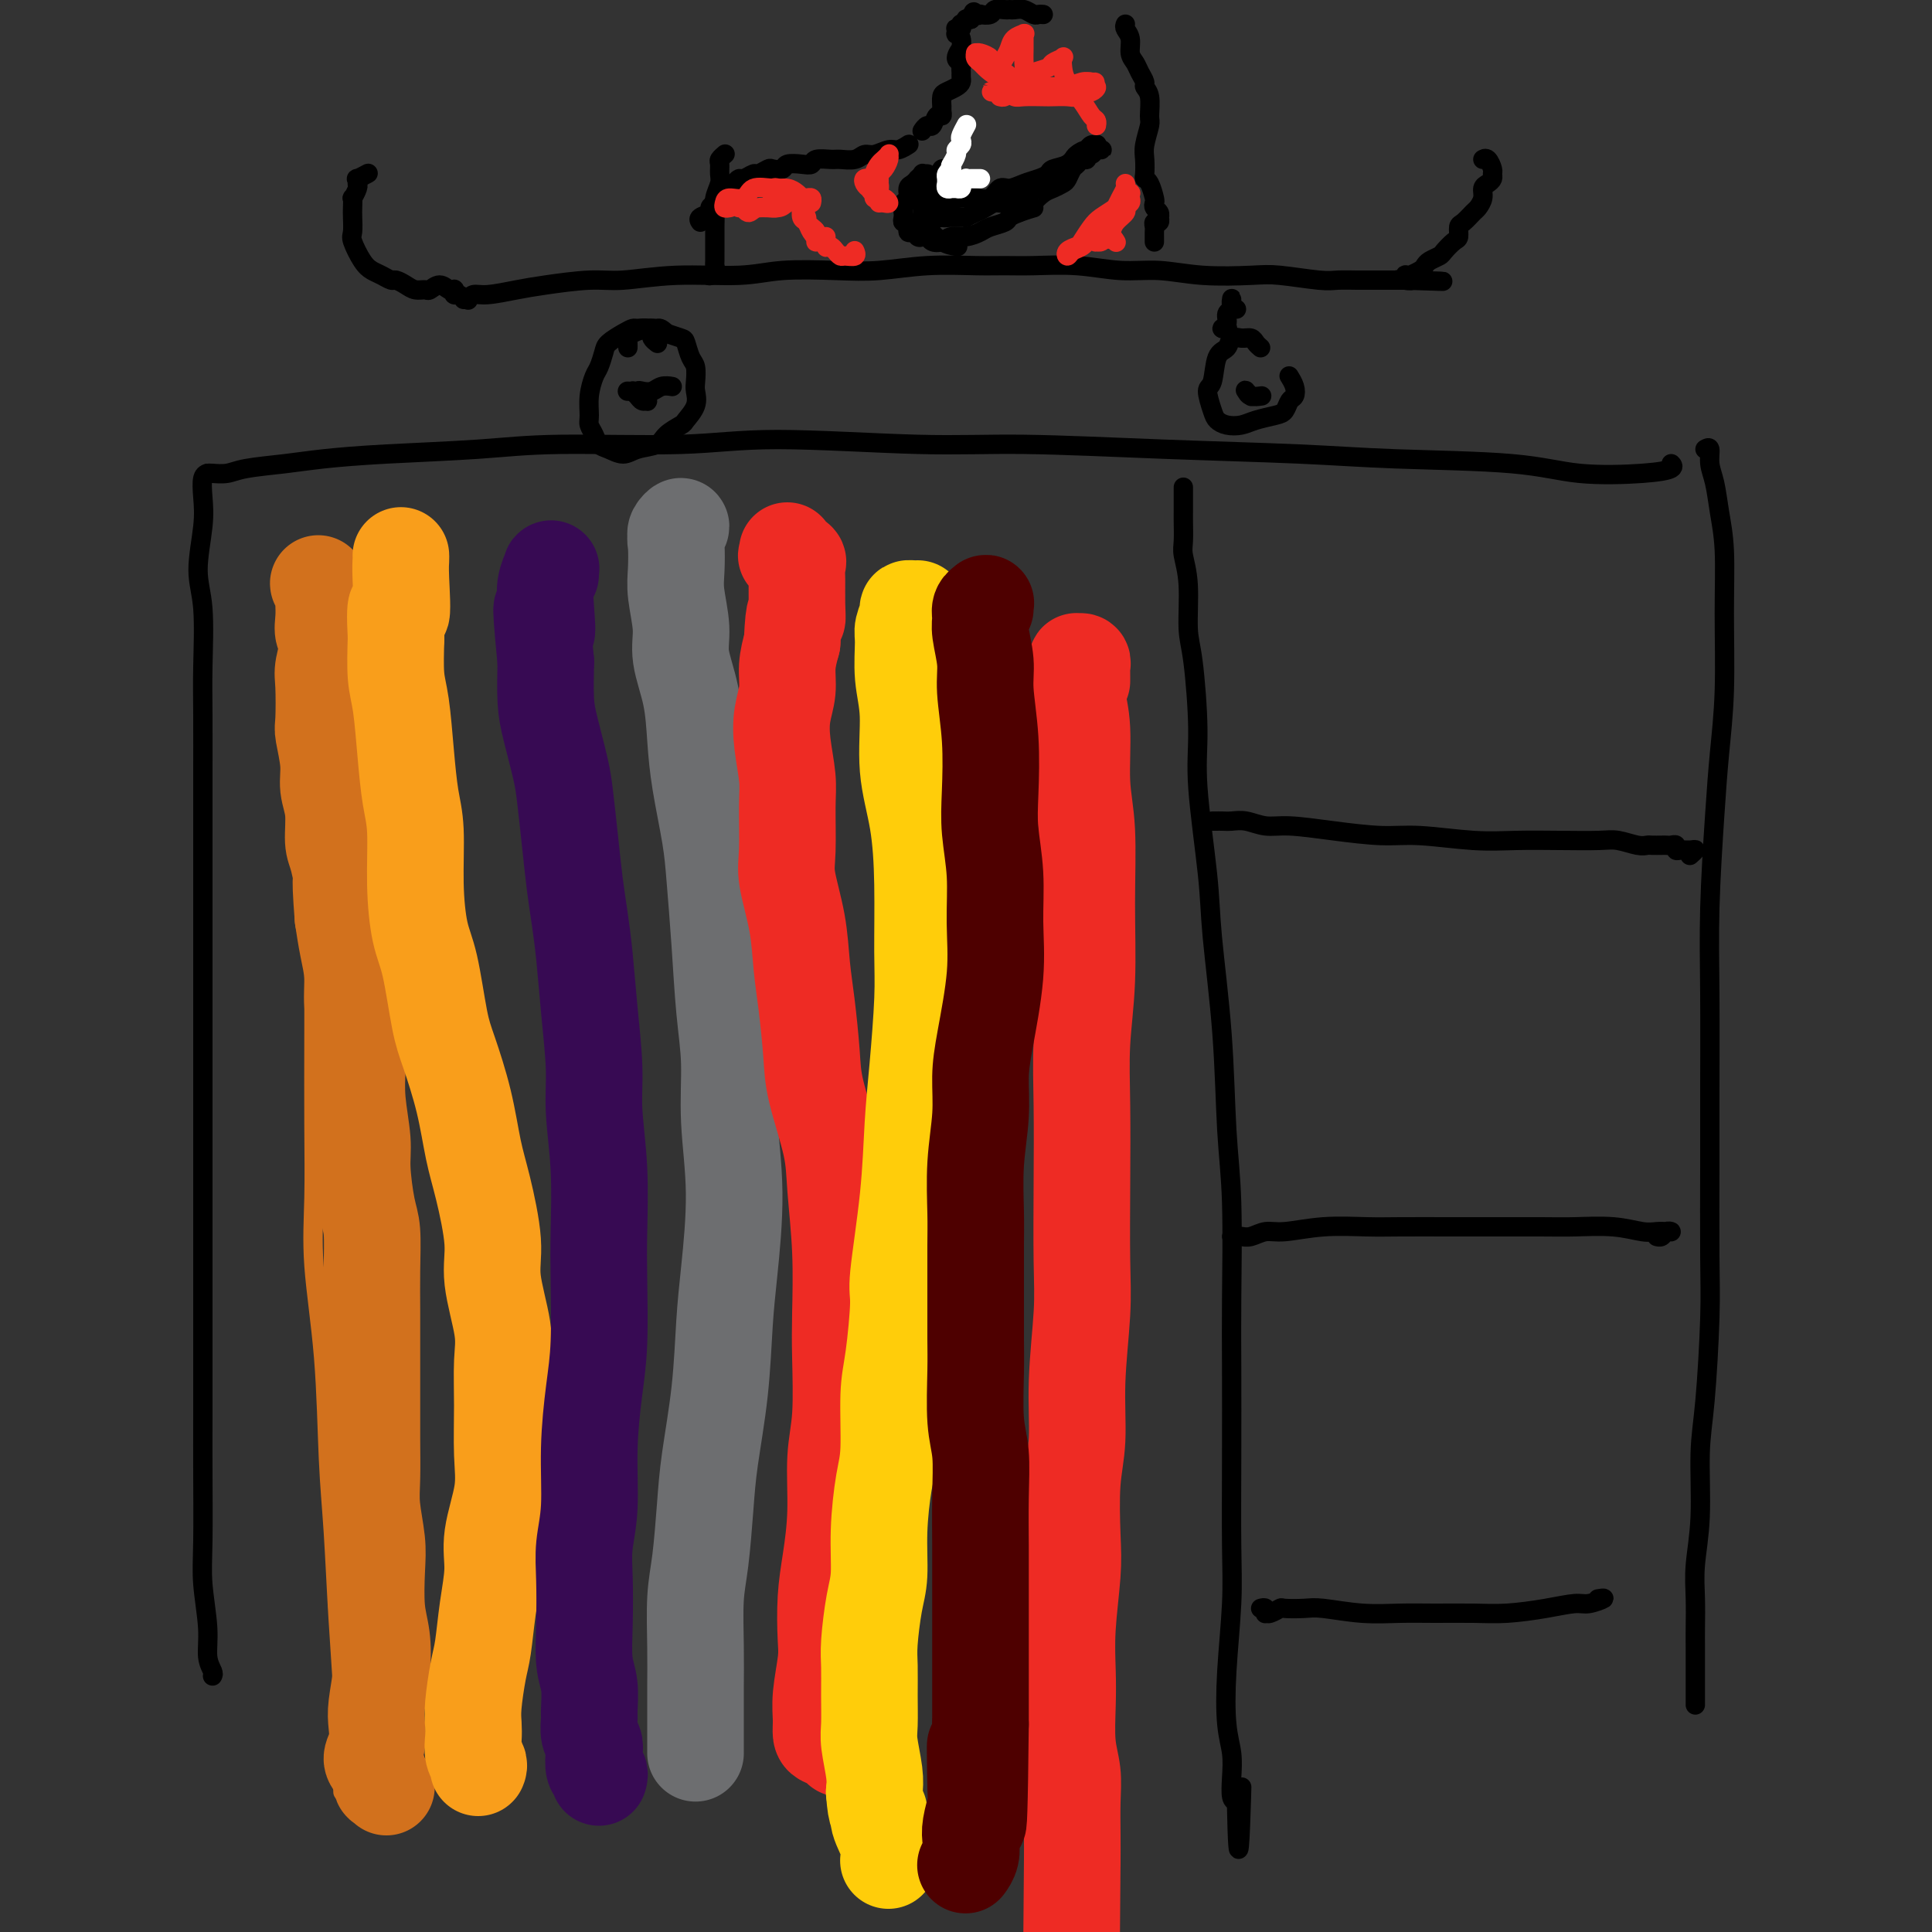 <svg viewBox='0 0 400 400' version='1.1' xmlns='http://www.w3.org/2000/svg' xmlns:xlink='http://www.w3.org/1999/xlink'><rect x="0" y="0" width="400" height="400" fill="#333333" stroke="none"/><g fill='none' stroke='#000000' stroke-width='4' stroke-linecap='round' stroke-linejoin='round'><path d='M44,347c0.121,-0.205 0.243,-0.409 0,-1c-0.243,-0.591 -0.850,-1.568 -1,-3c-0.150,-1.432 0.156,-3.317 0,-6c-0.156,-2.683 -0.774,-6.163 -1,-9c-0.226,-2.837 -0.061,-5.031 0,-9c0.061,-3.969 0.016,-9.711 0,-14c-0.016,-4.289 -0.004,-7.123 0,-12c0.004,-4.877 0.001,-11.798 0,-19c-0.001,-7.202 -0.000,-14.685 0,-20c0.000,-5.315 0.000,-8.462 0,-14c-0.000,-5.538 -0.000,-13.468 0,-19c0.000,-5.532 0.000,-8.665 0,-14c-0.000,-5.335 -0.000,-12.871 0,-18c0.000,-5.129 0.001,-7.851 0,-12c-0.001,-4.149 -0.005,-9.725 0,-15c0.005,-5.275 0.019,-10.247 0,-14c-0.019,-3.753 -0.072,-6.285 0,-10c0.072,-3.715 0.267,-8.614 0,-12c-0.267,-3.386 -0.996,-5.261 -1,-8c-0.004,-2.739 0.717,-6.342 1,-9c0.283,-2.658 0.127,-4.372 0,-6c-0.127,-1.628 -0.227,-3.169 0,-4c0.227,-0.831 0.779,-0.952 1,-1c0.221,-0.048 0.110,-0.024 0,0'/><path d='M43,98c0.152,-0.024 0.303,-0.048 1,0c0.697,0.048 1.939,0.167 3,0c1.061,-0.167 1.941,-0.622 4,-1c2.059,-0.378 5.297,-0.680 8,-1c2.703,-0.320 4.871,-0.659 8,-1c3.129,-0.341 7.220,-0.685 13,-1c5.780,-0.315 13.249,-0.602 19,-1c5.751,-0.398 9.785,-0.906 17,-1c7.215,-0.094 17.611,0.227 25,0c7.389,-0.227 11.772,-1.000 20,-1c8.228,0.000 20.303,0.774 29,1c8.697,0.226 14.017,-0.095 22,0c7.983,0.095 18.631,0.607 29,1c10.369,0.393 20.460,0.666 28,1c7.540,0.334 12.529,0.728 20,1c7.471,0.272 17.424,0.423 24,1c6.576,0.577 9.776,1.580 14,2c4.224,0.420 9.472,0.257 13,0c3.528,-0.257 5.334,-0.608 6,-1c0.666,-0.392 0.190,-0.826 0,-1c-0.190,-0.174 -0.095,-0.087 0,0'/><path d='M353,93c0.447,-0.255 0.894,-0.511 1,0c0.106,0.511 -0.130,1.787 0,3c0.130,1.213 0.624,2.363 1,4c0.376,1.637 0.634,3.760 1,6c0.366,2.240 0.842,4.598 1,8c0.158,3.402 0.000,7.848 0,13c-0.000,5.152 0.158,11.010 0,16c-0.158,4.990 -0.631,9.114 -1,13c-0.369,3.886 -0.635,7.535 -1,13c-0.365,5.465 -0.830,12.745 -1,19c-0.170,6.255 -0.045,11.485 0,18c0.045,6.515 0.009,14.316 0,20c-0.009,5.684 0.008,9.251 0,15c-0.008,5.749 -0.039,13.678 0,19c0.039,5.322 0.150,8.035 0,13c-0.150,4.965 -0.562,12.181 -1,17c-0.438,4.819 -0.902,7.241 -1,11c-0.098,3.759 0.170,8.857 0,13c-0.170,4.143 -0.778,7.332 -1,10c-0.222,2.668 -0.060,4.816 0,7c0.060,2.184 0.016,4.406 0,6c-0.016,1.594 -0.004,2.560 0,4c0.004,1.440 0.001,3.352 0,5c-0.001,1.648 -0.000,3.030 0,4c0.000,0.970 0.000,1.528 0,2c-0.000,0.472 -0.000,0.858 0,1c0.000,0.142 0.000,0.041 0,0c-0.000,-0.041 -0.000,-0.020 0,0'/><path d='M245,101c-0.000,-0.120 -0.000,-0.240 0,0c0.000,0.240 0.000,0.841 0,1c-0.000,0.159 -0.000,-0.125 0,0c0.000,0.125 0.000,0.660 0,1c-0.000,0.340 -0.001,0.487 0,1c0.001,0.513 0.004,1.392 0,2c-0.004,0.608 -0.016,0.946 0,2c0.016,1.054 0.059,2.825 0,4c-0.059,1.175 -0.222,1.753 0,3c0.222,1.247 0.828,3.161 1,6c0.172,2.839 -0.091,6.602 0,9c0.091,2.398 0.534,3.432 1,7c0.466,3.568 0.955,9.672 1,14c0.045,4.328 -0.353,6.880 0,12c0.353,5.120 1.457,12.807 2,18c0.543,5.193 0.524,7.890 1,13c0.476,5.110 1.448,12.632 2,20c0.552,7.368 0.684,14.583 1,20c0.316,5.417 0.817,9.036 1,15c0.183,5.964 0.050,14.272 0,20c-0.050,5.728 -0.017,8.877 0,14c0.017,5.123 0.018,12.221 0,19c-0.018,6.779 -0.054,13.239 0,18c0.054,4.761 0.197,7.823 0,12c-0.197,4.177 -0.733,9.469 -1,14c-0.267,4.531 -0.265,8.300 0,11c0.265,2.700 0.793,4.332 1,6c0.207,1.668 0.094,3.372 0,5c-0.094,1.628 -0.170,3.179 0,4c0.170,0.821 0.585,0.910 1,1'/><path d='M256,373c0.381,19.250 0.833,5.375 1,0c0.167,-5.375 0.048,-2.250 0,-1c-0.048,1.250 -0.024,0.625 0,0'/><path d='M251,170c0.441,-0.001 0.883,-0.001 1,0c0.117,0.001 -0.090,0.004 0,0c0.090,-0.004 0.477,-0.016 1,0c0.523,0.016 1.181,0.060 2,0c0.819,-0.060 1.799,-0.222 3,0c1.201,0.222 2.622,0.829 4,1c1.378,0.171 2.711,-0.094 5,0c2.289,0.094 5.533,0.547 9,1c3.467,0.453 7.158,0.906 10,1c2.842,0.094 4.833,-0.171 8,0c3.167,0.171 7.508,0.777 11,1c3.492,0.223 6.136,0.064 9,0c2.864,-0.064 5.948,-0.031 9,0c3.052,0.031 6.074,0.061 8,0c1.926,-0.061 2.757,-0.212 4,0c1.243,0.212 2.896,0.789 4,1c1.104,0.211 1.657,0.057 2,0c0.343,-0.057 0.474,-0.016 1,0c0.526,0.016 1.447,0.008 2,0c0.553,-0.008 0.739,-0.016 1,0c0.261,0.016 0.598,0.057 1,0c0.402,-0.057 0.869,-0.212 1,0c0.131,0.212 -0.074,0.793 0,1c0.074,0.207 0.426,0.041 1,0c0.574,-0.041 1.369,0.041 2,0c0.631,-0.041 1.097,-0.207 1,0c-0.097,0.207 -0.757,0.786 -1,1c-0.243,0.214 -0.069,0.061 0,0c0.069,-0.061 0.035,-0.031 0,0'/><path d='M255,256c0.351,0.009 0.702,0.017 1,0c0.298,-0.017 0.543,-0.061 1,0c0.457,0.061 1.125,0.227 2,0c0.875,-0.227 1.958,-0.845 3,-1c1.042,-0.155 2.045,0.155 4,0c1.955,-0.155 4.862,-0.773 8,-1c3.138,-0.227 6.505,-0.061 9,0c2.495,0.061 4.117,0.017 7,0c2.883,-0.017 7.028,-0.005 10,0c2.972,0.005 4.770,0.005 8,0c3.230,-0.005 7.890,-0.015 11,0c3.110,0.015 4.668,0.057 7,0c2.332,-0.057 5.439,-0.211 8,0c2.561,0.211 4.578,0.788 6,1c1.422,0.212 2.249,0.061 3,0c0.751,-0.061 1.427,-0.030 2,0c0.573,0.030 1.043,0.061 1,0c-0.043,-0.061 -0.599,-0.212 -1,0c-0.401,0.212 -0.646,0.788 -1,1c-0.354,0.212 -0.815,0.061 -1,0c-0.185,-0.061 -0.092,-0.030 0,0'/><path d='M261,333c0.419,-0.115 0.838,-0.231 1,0c0.162,0.231 0.068,0.808 0,1c-0.068,0.192 -0.111,-0.001 0,0c0.111,0.001 0.374,0.195 1,0c0.626,-0.195 1.613,-0.781 2,-1c0.387,-0.219 0.174,-0.073 1,0c0.826,0.073 2.693,0.072 4,0c1.307,-0.072 2.056,-0.216 4,0c1.944,0.216 5.083,0.791 8,1c2.917,0.209 5.612,0.053 8,0c2.388,-0.053 4.471,-0.004 7,0c2.529,0.004 5.505,-0.036 8,0c2.495,0.036 4.509,0.150 7,0c2.491,-0.150 5.459,-0.562 8,-1c2.541,-0.438 4.657,-0.902 6,-1c1.343,-0.098 1.915,0.170 3,0c1.085,-0.170 2.683,-0.777 3,-1c0.317,-0.223 -0.645,-0.060 -1,0c-0.355,0.060 -0.101,0.017 0,0c0.101,-0.017 0.051,-0.009 0,0'/></g>
<g fill='none' stroke='#D2711D' stroke-width='4' stroke-linecap='round' stroke-linejoin='round'><path d='M68,128c0.009,-0.452 0.017,-0.905 0,-1c-0.017,-0.095 -0.060,0.166 0,0c0.060,-0.166 0.224,-0.759 0,-1c-0.224,-0.241 -0.835,-0.131 -1,0c-0.165,0.131 0.114,0.281 0,1c-0.114,0.719 -0.623,2.007 -1,3c-0.377,0.993 -0.623,1.691 -1,3c-0.377,1.309 -0.886,3.230 -1,6c-0.114,2.770 0.165,6.389 0,9c-0.165,2.611 -0.776,4.215 -1,7c-0.224,2.785 -0.060,6.750 0,9c0.060,2.250 0.017,2.786 0,3c-0.017,0.214 -0.009,0.107 0,0'/><path d='M65,145c-0.420,0.203 -0.841,0.406 -1,1c-0.159,0.594 -0.057,1.581 0,3c0.057,1.419 0.068,3.272 0,5c-0.068,1.728 -0.214,3.331 0,6c0.214,2.669 0.789,6.406 1,11c0.211,4.594 0.057,10.047 0,14c-0.057,3.953 -0.017,6.407 0,11c0.017,4.593 0.011,11.325 0,18c-0.011,6.675 -0.028,13.291 0,19c0.028,5.709 0.102,10.509 0,15c-0.102,4.491 -0.378,8.671 0,14c0.378,5.329 1.412,11.806 2,19c0.588,7.194 0.732,15.105 1,21c0.268,5.895 0.660,9.776 1,15c0.340,5.224 0.627,11.792 1,18c0.373,6.208 0.832,12.056 1,16c0.168,3.944 0.045,5.985 0,9c-0.045,3.015 -0.012,7.004 0,9c0.012,1.996 0.003,1.999 0,2c-0.003,0.001 -0.001,0.000 0,0c0.001,-0.000 0.000,-0.000 0,0'/></g>
<g fill='none' stroke='#D2711D' stroke-width='20' stroke-linecap='round' stroke-linejoin='round'><path d='M80,370c-0.443,-0.502 -0.885,-1.004 -1,-1c-0.115,0.004 0.099,0.514 0,0c-0.099,-0.514 -0.511,-2.053 -1,-3c-0.489,-0.947 -1.056,-1.304 -1,-2c0.056,-0.696 0.734,-1.732 1,-3c0.266,-1.268 0.120,-2.768 0,-4c-0.120,-1.232 -0.215,-2.194 0,-4c0.215,-1.806 0.738,-4.455 1,-7c0.262,-2.545 0.263,-4.987 0,-7c-0.263,-2.013 -0.788,-3.596 -1,-6c-0.212,-2.404 -0.109,-5.630 0,-8c0.109,-2.370 0.225,-3.884 0,-6c-0.225,-2.116 -0.792,-4.834 -1,-7c-0.208,-2.166 -0.056,-3.779 0,-6c0.056,-2.221 0.015,-5.049 0,-8c-0.015,-2.951 -0.004,-6.025 0,-8c0.004,-1.975 0.002,-2.850 0,-5c-0.002,-2.150 -0.003,-5.575 0,-8c0.003,-2.425 0.011,-3.849 0,-6c-0.011,-2.151 -0.040,-5.030 0,-8c0.040,-2.970 0.151,-6.032 0,-8c-0.151,-1.968 -0.562,-2.843 -1,-5c-0.438,-2.157 -0.901,-5.596 -1,-8c-0.099,-2.404 0.166,-3.772 0,-6c-0.166,-2.228 -0.762,-5.315 -1,-8c-0.238,-2.685 -0.119,-4.968 0,-7c0.119,-2.032 0.239,-3.812 0,-6c-0.239,-2.188 -0.837,-4.782 -1,-7c-0.163,-2.218 0.110,-4.059 0,-6c-0.110,-1.941 -0.603,-3.983 -1,-6c-0.397,-2.017 -0.699,-4.008 -1,-6'/><path d='M71,190c-0.885,-11.381 -0.098,-7.334 0,-7c0.098,0.334 -0.495,-3.044 -1,-5c-0.505,-1.956 -0.924,-2.489 -1,-4c-0.076,-1.511 0.190,-4.000 0,-6c-0.190,-2.000 -0.835,-3.512 -1,-5c-0.165,-1.488 0.151,-2.952 0,-5c-0.151,-2.048 -0.768,-4.682 -1,-6c-0.232,-1.318 -0.080,-1.321 0,-3c0.080,-1.679 0.088,-5.033 0,-7c-0.088,-1.967 -0.272,-2.548 0,-4c0.272,-1.452 1.001,-3.776 1,-5c-0.001,-1.224 -0.731,-1.349 -1,-2c-0.269,-0.651 -0.076,-1.828 0,-3c0.076,-1.172 0.034,-2.338 0,-3c-0.034,-0.662 -0.062,-0.818 0,-1c0.062,-0.182 0.213,-0.388 0,-1c-0.213,-0.612 -0.789,-1.628 -1,-2c-0.211,-0.372 -0.057,-0.100 0,0c0.057,0.100 0.016,0.029 0,0c-0.016,-0.029 -0.008,-0.014 0,0'/></g>
<g fill='none' stroke='#F99E1B' stroke-width='20' stroke-linecap='round' stroke-linejoin='round'><path d='M99,366c0.113,-0.268 0.226,-0.536 0,-1c-0.226,-0.464 -0.790,-1.124 -1,-2c-0.210,-0.876 -0.067,-1.967 0,-3c0.067,-1.033 0.059,-2.009 0,-3c-0.059,-0.991 -0.169,-1.996 0,-4c0.169,-2.004 0.618,-5.007 1,-7c0.382,-1.993 0.698,-2.975 1,-5c0.302,-2.025 0.588,-5.093 1,-8c0.412,-2.907 0.948,-5.653 1,-8c0.052,-2.347 -0.379,-4.297 0,-7c0.379,-2.703 1.568,-6.160 2,-9c0.432,-2.840 0.108,-5.062 0,-8c-0.108,-2.938 0.001,-6.590 0,-10c-0.001,-3.410 -0.111,-6.578 0,-9c0.111,-2.422 0.444,-4.100 0,-7c-0.444,-2.900 -1.665,-7.023 -2,-10c-0.335,-2.977 0.216,-4.809 0,-8c-0.216,-3.191 -1.198,-7.740 -2,-11c-0.802,-3.260 -1.422,-5.232 -2,-8c-0.578,-2.768 -1.114,-6.333 -2,-10c-0.886,-3.667 -2.122,-7.438 -3,-10c-0.878,-2.562 -1.397,-3.917 -2,-7c-0.603,-3.083 -1.289,-7.896 -2,-11c-0.711,-3.104 -1.447,-4.499 -2,-7c-0.553,-2.501 -0.921,-6.107 -1,-10c-0.079,-3.893 0.133,-8.071 0,-11c-0.133,-2.929 -0.610,-4.608 -1,-7c-0.390,-2.392 -0.692,-5.497 -1,-9c-0.308,-3.503 -0.621,-7.405 -1,-10c-0.379,-2.595 -0.822,-3.884 -1,-6c-0.178,-2.116 -0.089,-5.058 0,-8'/><path d='M82,132c-0.547,-10.205 0.585,-5.218 1,-5c0.415,0.218 0.111,-4.333 0,-7c-0.111,-2.667 -0.030,-3.449 0,-4c0.030,-0.551 0.009,-0.872 0,-1c-0.009,-0.128 -0.004,-0.064 0,0'/></g>
<g fill='none' stroke='#370A53' stroke-width='20' stroke-linecap='round' stroke-linejoin='round'><path d='M124,368c0.111,-0.387 0.222,-0.774 0,-1c-0.222,-0.226 -0.777,-0.292 -1,-1c-0.223,-0.708 -0.112,-2.060 0,-3c0.112,-0.940 0.227,-1.469 0,-2c-0.227,-0.531 -0.797,-1.066 -1,-2c-0.203,-0.934 -0.040,-2.269 0,-3c0.040,-0.731 -0.041,-0.858 0,-2c0.041,-1.142 0.206,-3.300 0,-5c-0.206,-1.700 -0.783,-2.942 -1,-5c-0.217,-2.058 -0.073,-4.933 0,-8c0.073,-3.067 0.075,-6.327 0,-9c-0.075,-2.673 -0.227,-4.760 0,-7c0.227,-2.240 0.831,-4.634 1,-8c0.169,-3.366 -0.099,-7.702 0,-12c0.099,-4.298 0.563,-8.556 1,-12c0.437,-3.444 0.845,-6.075 1,-10c0.155,-3.925 0.056,-9.146 0,-13c-0.056,-3.854 -0.071,-6.343 0,-10c0.071,-3.657 0.226,-8.482 0,-13c-0.226,-4.518 -0.834,-8.731 -1,-12c-0.166,-3.269 0.110,-5.596 0,-9c-0.110,-3.404 -0.607,-7.887 -1,-12c-0.393,-4.113 -0.683,-7.856 -1,-11c-0.317,-3.144 -0.661,-5.688 -1,-8c-0.339,-2.312 -0.672,-4.393 -1,-7c-0.328,-2.607 -0.652,-5.741 -1,-9c-0.348,-3.259 -0.720,-6.644 -1,-9c-0.280,-2.356 -0.467,-3.683 -1,-6c-0.533,-2.317 -1.413,-5.624 -2,-8c-0.587,-2.376 -0.882,-3.822 -1,-6c-0.118,-2.178 -0.059,-5.089 0,-8'/><path d='M113,137c-1.706,-17.655 -0.471,-9.292 0,-7c0.471,2.292 0.179,-1.487 0,-4c-0.179,-2.513 -0.244,-3.759 0,-5c0.244,-1.241 0.797,-2.477 1,-3c0.203,-0.523 0.055,-0.333 0,0c-0.055,0.333 -0.016,0.809 0,1c0.016,0.191 0.008,0.095 0,0'/></g>
<g fill='none' stroke='#6D6E70' stroke-width='20' stroke-linecap='round' stroke-linejoin='round'><path d='M144,363c-0.000,-0.694 -0.001,-1.387 0,-3c0.001,-1.613 0.003,-4.144 0,-6c-0.003,-1.856 -0.012,-3.036 0,-5c0.012,-1.964 0.044,-4.714 0,-8c-0.044,-3.286 -0.163,-7.110 0,-10c0.163,-2.890 0.607,-4.847 1,-8c0.393,-3.153 0.735,-7.503 1,-11c0.265,-3.497 0.454,-6.140 1,-10c0.546,-3.860 1.449,-8.936 2,-14c0.551,-5.064 0.751,-10.115 1,-14c0.249,-3.885 0.547,-6.605 1,-11c0.453,-4.395 1.061,-10.465 1,-16c-0.061,-5.535 -0.790,-10.533 -1,-15c-0.210,-4.467 0.099,-8.401 0,-12c-0.099,-3.599 -0.608,-6.862 -1,-11c-0.392,-4.138 -0.669,-9.152 -1,-14c-0.331,-4.848 -0.717,-9.529 -1,-13c-0.283,-3.471 -0.462,-5.733 -1,-9c-0.538,-3.267 -1.436,-7.540 -2,-11c-0.564,-3.460 -0.796,-6.109 -1,-9c-0.204,-2.891 -0.380,-6.025 -1,-9c-0.620,-2.975 -1.682,-5.792 -2,-8c-0.318,-2.208 0.110,-3.809 0,-6c-0.110,-2.191 -0.757,-4.974 -1,-7c-0.243,-2.026 -0.083,-3.297 0,-5c0.083,-1.703 0.089,-3.840 0,-5c-0.089,-1.160 -0.272,-1.344 0,-2c0.272,-0.656 1.001,-1.784 1,-2c-0.001,-0.216 -0.731,0.480 -1,1c-0.269,0.520 -0.077,0.863 0,1c0.077,0.137 0.038,0.069 0,0'/></g>
<g fill='none' stroke='#EE2B24' stroke-width='20' stroke-linecap='round' stroke-linejoin='round'><path d='M174,362c-0.227,-0.323 -0.454,-0.645 -1,-1c-0.546,-0.355 -1.410,-0.741 -2,-1c-0.590,-0.259 -0.904,-0.390 -1,-1c-0.096,-0.610 0.026,-1.701 0,-3c-0.026,-1.299 -0.200,-2.808 0,-5c0.200,-2.192 0.776,-5.067 1,-7c0.224,-1.933 0.098,-2.924 0,-5c-0.098,-2.076 -0.166,-5.238 0,-8c0.166,-2.762 0.566,-5.125 1,-8c0.434,-2.875 0.901,-6.261 1,-10c0.099,-3.739 -0.169,-7.831 0,-11c0.169,-3.169 0.774,-5.416 1,-9c0.226,-3.584 0.074,-8.504 0,-12c-0.074,-3.496 -0.069,-5.567 0,-9c0.069,-3.433 0.201,-8.226 0,-13c-0.201,-4.774 -0.736,-9.527 -1,-13c-0.264,-3.473 -0.256,-5.664 -1,-9c-0.744,-3.336 -2.240,-7.816 -3,-11c-0.760,-3.184 -0.786,-5.072 -1,-8c-0.214,-2.928 -0.618,-6.897 -1,-10c-0.382,-3.103 -0.744,-5.340 -1,-8c-0.256,-2.660 -0.407,-5.741 -1,-9c-0.593,-3.259 -1.626,-6.695 -2,-9c-0.374,-2.305 -0.087,-3.480 0,-6c0.087,-2.520 -0.025,-6.385 0,-9c0.025,-2.615 0.188,-3.980 0,-6c-0.188,-2.020 -0.727,-4.696 -1,-7c-0.273,-2.304 -0.279,-4.236 0,-6c0.279,-1.764 0.844,-3.360 1,-5c0.156,-1.640 -0.098,-3.326 0,-5c0.098,-1.674 0.549,-3.337 1,-5'/><path d='M164,133c0.382,-8.600 0.836,-5.599 1,-5c0.164,0.599 0.036,-1.202 0,-3c-0.036,-1.798 0.018,-3.591 0,-5c-0.018,-1.409 -0.110,-2.434 0,-3c0.110,-0.566 0.422,-0.674 0,-1c-0.422,-0.326 -1.577,-0.871 -2,-1c-0.423,-0.129 -0.114,0.158 0,0c0.114,-0.158 0.033,-0.759 0,-1c-0.033,-0.241 -0.016,-0.120 0,0'/><path d='M224,141c-0.002,-0.331 -0.004,-0.663 0,-1c0.004,-0.337 0.015,-0.680 0,-1c-0.015,-0.320 -0.056,-0.618 0,-1c0.056,-0.382 0.210,-0.848 0,-1c-0.210,-0.152 -0.784,0.011 -1,0c-0.216,-0.011 -0.073,-0.197 0,0c0.073,0.197 0.076,0.775 0,2c-0.076,1.225 -0.231,3.096 0,5c0.231,1.904 0.847,3.841 1,7c0.153,3.159 -0.159,7.540 0,11c0.159,3.460 0.789,6.000 1,10c0.211,4.000 0.004,9.461 0,15c-0.004,5.539 0.195,11.157 0,16c-0.195,4.843 -0.783,8.910 -1,13c-0.217,4.090 -0.062,8.203 0,13c0.062,4.797 0.032,10.280 0,16c-0.032,5.720 -0.065,11.679 0,16c0.065,4.321 0.227,7.004 0,11c-0.227,3.996 -0.845,9.305 -1,14c-0.155,4.695 0.151,8.777 0,12c-0.151,3.223 -0.758,5.589 -1,9c-0.242,3.411 -0.117,7.868 0,11c0.117,3.132 0.226,4.938 0,8c-0.226,3.062 -0.789,7.381 -1,11c-0.211,3.619 -0.071,6.538 0,9c0.071,2.462 0.071,4.468 0,7c-0.071,2.532 -0.215,5.590 0,8c0.215,2.410 0.790,4.172 1,6c0.210,1.828 0.057,3.723 0,6c-0.057,2.277 -0.016,4.936 0,7c0.016,2.064 0.008,3.532 0,5'/><path d='M222,385c-0.333,41.167 -0.167,20.583 0,0'/></g>
<g fill='none' stroke='#FFCD0A' stroke-width='20' stroke-linecap='round' stroke-linejoin='round'><path d='M190,126c-0.301,0.009 -0.602,0.019 -1,0c-0.398,-0.019 -0.892,-0.065 -1,0c-0.108,0.065 0.172,0.241 0,1c-0.172,0.759 -0.794,2.099 -1,3c-0.206,0.901 0.004,1.362 0,3c-0.004,1.638 -0.222,4.454 0,7c0.222,2.546 0.882,4.822 1,8c0.118,3.178 -0.307,7.259 0,11c0.307,3.741 1.347,7.144 2,11c0.653,3.856 0.918,8.166 1,13c0.082,4.834 -0.018,10.191 0,14c0.018,3.809 0.155,6.071 0,10c-0.155,3.929 -0.601,9.524 -1,14c-0.399,4.476 -0.751,7.834 -1,12c-0.249,4.166 -0.396,9.139 -1,15c-0.604,5.861 -1.664,12.608 -2,16c-0.336,3.392 0.051,3.427 0,6c-0.051,2.573 -0.539,7.682 -1,11c-0.461,3.318 -0.893,4.845 -1,8c-0.107,3.155 0.112,7.939 0,11c-0.112,3.061 -0.556,4.398 -1,7c-0.444,2.602 -0.890,6.469 -1,10c-0.110,3.531 0.114,6.725 0,9c-0.114,2.275 -0.566,3.631 -1,6c-0.434,2.369 -0.849,5.751 -1,8c-0.151,2.249 -0.037,3.364 0,5c0.037,1.636 -0.004,3.792 0,6c0.004,2.208 0.053,4.468 0,6c-0.053,1.532 -0.206,2.335 0,4c0.206,1.665 0.773,4.190 1,6c0.227,1.810 0.113,2.905 0,4'/><path d='M181,371c0.414,5.649 0.948,4.271 1,4c0.052,-0.271 -0.378,0.567 0,2c0.378,1.433 1.563,3.463 2,5c0.437,1.537 0.125,2.582 0,3c-0.125,0.418 -0.062,0.209 0,0'/></g>
<g fill='none' stroke='#4E0000' stroke-width='20' stroke-linecap='round' stroke-linejoin='round'><path d='M204,126c-0.031,-0.405 -0.062,-0.810 0,-1c0.062,-0.190 0.217,-0.166 0,0c-0.217,0.166 -0.805,0.472 -1,1c-0.195,0.528 0.004,1.276 0,2c-0.004,0.724 -0.211,1.423 0,3c0.211,1.577 0.840,4.032 1,6c0.160,1.968 -0.149,3.450 0,6c0.149,2.550 0.758,6.170 1,10c0.242,3.830 0.119,7.872 0,11c-0.119,3.128 -0.235,5.342 0,8c0.235,2.658 0.819,5.758 1,9c0.181,3.242 -0.042,6.624 0,10c0.042,3.376 0.347,6.744 0,11c-0.347,4.256 -1.347,9.400 -2,13c-0.653,3.600 -0.960,5.655 -1,8c-0.040,2.345 0.185,4.980 0,8c-0.185,3.020 -0.782,6.424 -1,10c-0.218,3.576 -0.058,7.322 0,10c0.058,2.678 0.015,4.287 0,7c-0.015,2.713 -0.000,6.529 0,10c0.000,3.471 -0.014,6.597 0,9c0.014,2.403 0.056,4.082 0,7c-0.056,2.918 -0.211,7.076 0,10c0.211,2.924 0.789,4.614 1,7c0.211,2.386 0.057,5.469 0,9c-0.057,3.531 -0.015,7.511 0,10c0.015,2.489 0.004,3.487 0,6c-0.004,2.513 -0.001,6.539 0,9c0.001,2.461 0.000,3.355 0,6c-0.000,2.645 -0.000,7.041 0,10c0.000,2.959 0.000,4.479 0,6'/><path d='M203,357c-0.377,37.008 -0.819,14.026 -1,7c-0.181,-7.026 -0.100,1.902 0,6c0.100,4.098 0.219,3.364 0,4c-0.219,0.636 -0.777,2.640 -1,4c-0.223,1.360 -0.111,2.076 0,3c0.111,0.924 0.222,2.056 0,3c-0.222,0.944 -0.778,1.698 -1,2c-0.222,0.302 -0.111,0.151 0,0'/></g>
<g fill='none' stroke='#000000' stroke-width='4' stroke-linecap='round' stroke-linejoin='round'><path d='M136,71c0.117,0.091 0.235,0.182 0,0c-0.235,-0.182 -0.822,-0.638 -1,-1c-0.178,-0.362 0.053,-0.631 0,-1c-0.053,-0.369 -0.389,-0.839 -1,-1c-0.611,-0.161 -1.498,-0.014 -2,0c-0.502,0.014 -0.621,-0.105 -1,0c-0.379,0.105 -1.018,0.435 -2,1c-0.982,0.565 -2.305,1.364 -3,2c-0.695,0.636 -0.760,1.108 -1,2c-0.240,0.892 -0.654,2.203 -1,3c-0.346,0.797 -0.626,1.081 -1,2c-0.374,0.919 -0.844,2.474 -1,4c-0.156,1.526 0.002,3.024 0,4c-0.002,0.976 -0.163,1.429 0,2c0.163,0.571 0.650,1.260 1,2c0.350,0.740 0.563,1.531 1,2c0.437,0.469 1.099,0.618 2,1c0.901,0.382 2.042,0.999 3,1c0.958,0.001 1.733,-0.614 3,-1c1.267,-0.386 3.027,-0.543 4,-1c0.973,-0.457 1.161,-1.215 2,-2c0.839,-0.785 2.330,-1.599 3,-2c0.670,-0.401 0.520,-0.391 1,-1c0.480,-0.609 1.590,-1.839 2,-3c0.410,-1.161 0.121,-2.255 0,-3c-0.121,-0.745 -0.072,-1.141 0,-2c0.072,-0.859 0.169,-2.180 0,-3c-0.169,-0.820 -0.602,-1.137 -1,-2c-0.398,-0.863 -0.761,-2.271 -1,-3c-0.239,-0.729 -0.354,-0.780 -1,-1c-0.646,-0.220 -1.823,-0.610 -3,-1'/><path d='M138,69c-1.304,-1.297 -1.565,-1.038 -2,-1c-0.435,0.038 -1.045,-0.144 -2,0c-0.955,0.144 -2.256,0.613 -3,1c-0.744,0.387 -0.931,0.691 -1,1c-0.069,0.309 -0.018,0.622 0,1c0.018,0.378 0.005,0.822 0,1c-0.005,0.178 -0.003,0.089 0,0'/><path d='M261,72c-0.355,-0.305 -0.710,-0.611 -1,-1c-0.290,-0.389 -0.515,-0.862 -1,-1c-0.485,-0.138 -1.229,0.058 -2,0c-0.771,-0.058 -1.570,-0.369 -2,0c-0.430,0.369 -0.490,1.419 -1,2c-0.510,0.581 -1.469,0.694 -2,2c-0.531,1.306 -0.635,3.803 -1,5c-0.365,1.197 -0.992,1.092 -1,2c-0.008,0.908 0.605,2.829 1,4c0.395,1.171 0.574,1.593 1,2c0.426,0.407 1.098,0.801 2,1c0.902,0.199 2.034,0.204 3,0c0.966,-0.204 1.765,-0.617 3,-1c1.235,-0.383 2.906,-0.735 4,-1c1.094,-0.265 1.610,-0.443 2,-1c0.390,-0.557 0.654,-1.495 1,-2c0.346,-0.505 0.773,-0.579 1,-1c0.227,-0.421 0.253,-1.190 0,-2c-0.253,-0.810 -0.787,-1.660 -1,-2c-0.213,-0.340 -0.107,-0.170 0,0'/><path d='M130,81c0.032,0.002 0.064,0.003 0,0c-0.064,-0.003 -0.225,-0.011 0,0c0.225,0.011 0.835,0.041 1,0c0.165,-0.041 -0.114,-0.154 0,0c0.114,0.154 0.620,0.573 1,1c0.380,0.427 0.635,0.860 1,1c0.365,0.140 0.840,-0.014 1,0c0.160,0.014 0.004,0.196 0,0c-0.004,-0.196 0.145,-0.771 0,-1c-0.145,-0.229 -0.583,-0.113 -1,0c-0.417,0.113 -0.814,0.223 -1,0c-0.186,-0.223 -0.162,-0.778 0,-1c0.162,-0.222 0.460,-0.112 1,0c0.540,0.112 1.320,0.226 2,0c0.680,-0.226 1.260,-0.792 2,-1c0.740,-0.208 1.640,-0.060 2,0c0.360,0.060 0.180,0.030 0,0'/><path d='M97,62c-0.062,0.120 -0.125,0.240 0,0c0.125,-0.240 0.437,-0.839 1,-1c0.563,-0.161 1.377,0.116 3,0c1.623,-0.116 4.055,-0.623 6,-1c1.945,-0.377 3.404,-0.622 6,-1c2.596,-0.378 6.331,-0.890 9,-1c2.669,-0.110 4.273,0.180 7,0c2.727,-0.180 6.578,-0.832 11,-1c4.422,-0.168 9.417,0.147 13,0c3.583,-0.147 5.756,-0.757 9,-1c3.244,-0.243 7.560,-0.118 11,0c3.440,0.118 6.005,0.228 9,0c2.995,-0.228 6.419,-0.794 10,-1c3.581,-0.206 7.319,-0.051 10,0c2.681,0.051 4.303,-0.001 6,0c1.697,0.001 3.467,0.057 6,0c2.533,-0.057 5.829,-0.225 9,0c3.171,0.225 6.216,0.844 9,1c2.784,0.156 5.305,-0.151 8,0c2.695,0.151 5.564,0.758 9,1c3.436,0.242 7.441,0.117 10,0c2.559,-0.117 3.674,-0.228 6,0c2.326,0.228 5.865,0.793 8,1c2.135,0.207 2.866,0.055 4,0c1.134,-0.055 2.671,-0.015 4,0c1.329,0.015 2.449,0.004 3,0c0.551,-0.004 0.532,-0.001 1,0c0.468,0.001 1.425,0.000 2,0c0.575,-0.000 0.770,-0.000 1,0c0.230,0.000 0.494,0.000 1,0c0.506,-0.000 1.253,-0.000 2,0'/><path d='M291,58c15.238,0.468 3.833,0.140 0,0c-3.833,-0.140 -0.095,-0.090 1,0c1.095,0.090 -0.455,0.221 -1,0c-0.545,-0.221 -0.087,-0.794 0,-1c0.087,-0.206 -0.198,-0.044 0,0c0.198,0.044 0.878,-0.030 1,0c0.122,0.030 -0.314,0.162 0,0c0.314,-0.162 1.379,-0.620 2,-1c0.621,-0.380 0.800,-0.683 1,-1c0.200,-0.317 0.422,-0.647 1,-1c0.578,-0.353 1.513,-0.729 2,-1c0.487,-0.271 0.525,-0.439 1,-1c0.475,-0.561 1.388,-1.516 2,-2c0.612,-0.484 0.923,-0.496 1,-1c0.077,-0.504 -0.081,-1.500 0,-2c0.081,-0.500 0.399,-0.505 1,-1c0.601,-0.495 1.484,-1.481 2,-2c0.516,-0.519 0.664,-0.573 1,-1c0.336,-0.427 0.860,-1.228 1,-2c0.140,-0.772 -0.105,-1.515 0,-2c0.105,-0.485 0.561,-0.712 1,-1c0.439,-0.288 0.860,-0.638 1,-1c0.140,-0.362 -0.001,-0.738 0,-1c0.001,-0.262 0.145,-0.410 0,-1c-0.145,-0.590 -0.577,-1.620 -1,-2c-0.423,-0.380 -0.835,-0.108 -1,0c-0.165,0.108 -0.082,0.054 0,0'/><path d='M96,62c-0.311,-0.452 -0.621,-0.905 -1,-1c-0.379,-0.095 -0.825,0.166 -1,0c-0.175,-0.166 -0.078,-0.759 0,-1c0.078,-0.241 0.138,-0.132 0,0c-0.138,0.132 -0.474,0.285 -1,0c-0.526,-0.285 -1.243,-1.007 -2,-1c-0.757,0.007 -1.555,0.744 -2,1c-0.445,0.256 -0.538,0.031 -1,0c-0.462,-0.031 -1.292,0.132 -2,0c-0.708,-0.132 -1.292,-0.560 -2,-1c-0.708,-0.440 -1.540,-0.892 -2,-1c-0.460,-0.108 -0.547,0.129 -1,0c-0.453,-0.129 -1.270,-0.624 -2,-1c-0.730,-0.376 -1.372,-0.632 -2,-1c-0.628,-0.368 -1.240,-0.846 -2,-2c-0.760,-1.154 -1.667,-2.983 -2,-4c-0.333,-1.017 -0.090,-1.223 0,-2c0.090,-0.777 0.028,-2.123 0,-3c-0.028,-0.877 -0.022,-1.283 0,-2c0.022,-0.717 0.058,-1.746 0,-2c-0.058,-0.254 -0.211,0.268 0,0c0.211,-0.268 0.787,-1.325 1,-2c0.213,-0.675 0.065,-0.969 0,-1c-0.065,-0.031 -0.045,0.202 0,0c0.045,-0.202 0.117,-0.839 0,-1c-0.117,-0.161 -0.423,0.153 0,0c0.423,-0.153 1.575,-0.772 2,-1c0.425,-0.228 0.121,-0.065 0,0c-0.121,0.065 -0.061,0.033 0,0'/><path d='M256,64c-0.423,-0.318 -0.846,-0.636 -1,-1c-0.154,-0.364 -0.040,-0.774 0,-1c0.040,-0.226 0.007,-0.269 0,0c-0.007,0.269 0.014,0.849 0,1c-0.014,0.151 -0.061,-0.128 0,0c0.061,0.128 0.230,0.661 0,1c-0.230,0.339 -0.860,0.483 -1,1c-0.140,0.517 0.210,1.407 0,2c-0.210,0.593 -0.980,0.891 -1,1c-0.020,0.109 0.708,0.031 1,0c0.292,-0.031 0.146,-0.016 0,0'/><path d='M261,82c0.198,-0.028 0.397,-0.056 0,0c-0.397,0.056 -1.388,0.197 -2,0c-0.612,-0.197 -0.843,-0.732 -1,-1c-0.157,-0.268 -0.238,-0.268 0,0c0.238,0.268 0.795,0.803 1,1c0.205,0.197 0.059,0.056 0,0c-0.059,-0.056 -0.029,-0.028 0,0'/><path d='M150,32c0.114,-0.096 0.228,-0.192 0,0c-0.228,0.192 -0.797,0.673 -1,1c-0.203,0.327 -0.040,0.499 0,1c0.040,0.501 -0.042,1.330 0,2c0.042,0.670 0.207,1.180 0,2c-0.207,0.820 -0.788,1.948 -1,3c-0.212,1.052 -0.057,2.026 0,3c0.057,0.974 0.015,1.949 0,3c-0.015,1.051 -0.003,2.179 0,3c0.003,0.821 -0.003,1.334 0,2c0.003,0.666 0.015,1.485 0,2c-0.015,0.515 -0.055,0.726 0,1c0.055,0.274 0.207,0.612 0,1c-0.207,0.388 -0.773,0.825 -1,1c-0.227,0.175 -0.113,0.087 0,0'/><path d='M145,46c-0.233,-0.333 -0.466,-0.667 0,-1c0.466,-0.333 1.630,-0.667 2,-1c0.370,-0.333 -0.056,-0.667 0,-1c0.056,-0.333 0.592,-0.666 1,-1c0.408,-0.334 0.687,-0.668 1,-1c0.313,-0.332 0.660,-0.662 1,-1c0.340,-0.338 0.672,-0.683 1,-1c0.328,-0.317 0.650,-0.606 1,-1c0.350,-0.394 0.728,-0.894 1,-1c0.272,-0.106 0.439,0.182 1,0c0.561,-0.182 1.517,-0.832 2,-1c0.483,-0.168 0.495,0.148 1,0c0.505,-0.148 1.504,-0.758 2,-1c0.496,-0.242 0.490,-0.116 1,0c0.510,0.116 1.535,0.224 2,0c0.465,-0.224 0.369,-0.778 1,-1c0.631,-0.222 1.988,-0.112 3,0c1.012,0.112 1.678,0.227 2,0c0.322,-0.227 0.299,-0.797 1,-1c0.701,-0.203 2.126,-0.039 3,0c0.874,0.039 1.197,-0.046 2,0c0.803,0.046 2.088,0.224 3,0c0.912,-0.224 1.453,-0.848 2,-1c0.547,-0.152 1.099,0.170 2,0c0.901,-0.170 2.150,-0.830 3,-1c0.850,-0.170 1.300,0.150 2,0c0.700,-0.150 1.650,-0.771 2,-1c0.350,-0.229 0.100,-0.065 0,0c-0.100,0.065 -0.050,0.033 0,0'/><path d='M191,27c0.024,-0.035 0.048,-0.070 0,0c-0.048,0.070 -0.167,0.244 0,0c0.167,-0.244 0.619,-0.906 1,-1c0.381,-0.094 0.691,0.379 1,0c0.309,-0.379 0.618,-1.611 1,-2c0.382,-0.389 0.836,0.065 1,0c0.164,-0.065 0.036,-0.647 0,-1c-0.036,-0.353 0.018,-0.476 0,-1c-0.018,-0.524 -0.110,-1.450 0,-2c0.110,-0.550 0.422,-0.725 1,-1c0.578,-0.275 1.423,-0.651 2,-1c0.577,-0.349 0.888,-0.671 1,-1c0.112,-0.329 0.025,-0.664 0,-1c-0.025,-0.336 0.011,-0.672 0,-1c-0.011,-0.328 -0.070,-0.646 0,-1c0.070,-0.354 0.268,-0.742 0,-1c-0.268,-0.258 -1.004,-0.385 -1,-1c0.004,-0.615 0.747,-1.719 1,-2c0.253,-0.281 0.015,0.261 0,0c-0.015,-0.261 0.191,-1.324 0,-2c-0.191,-0.676 -0.780,-0.965 -1,-1c-0.220,-0.035 -0.073,0.183 0,0c0.073,-0.183 0.071,-0.766 0,-1c-0.071,-0.234 -0.211,-0.119 0,0c0.211,0.119 0.774,0.242 1,0c0.226,-0.242 0.116,-0.849 0,-1c-0.116,-0.151 -0.237,0.156 0,0c0.237,-0.156 0.833,-0.773 1,-1c0.167,-0.227 -0.095,-0.065 0,0c0.095,0.065 0.548,0.032 1,0'/><path d='M201,4c0.622,-2.393 0.676,-1.377 1,-1c0.324,0.377 0.917,0.115 1,0c0.083,-0.115 -0.342,-0.083 0,0c0.342,0.083 1.453,0.219 2,0c0.547,-0.219 0.531,-0.792 1,-1c0.469,-0.208 1.425,-0.052 2,0c0.575,0.052 0.770,-0.000 1,0c0.230,0.000 0.496,0.053 1,0c0.504,-0.053 1.245,-0.210 2,0c0.755,0.210 1.522,0.788 2,1c0.478,0.212 0.667,0.057 1,0c0.333,-0.057 0.809,-0.016 1,0c0.191,0.016 0.095,0.008 0,0'/><path d='M233,5c-0.120,0.274 -0.240,0.548 0,1c0.240,0.452 0.839,1.080 1,2c0.161,0.920 -0.116,2.130 0,3c0.116,0.870 0.623,1.400 1,2c0.377,0.600 0.622,1.271 1,2c0.378,0.729 0.887,1.516 1,2c0.113,0.484 -0.170,0.664 0,1c0.170,0.336 0.792,0.827 1,2c0.208,1.173 0.004,3.029 0,4c-0.004,0.971 0.194,1.059 0,2c-0.194,0.941 -0.781,2.737 -1,4c-0.219,1.263 -0.069,1.995 0,3c0.069,1.005 0.057,2.282 0,3c-0.057,0.718 -0.160,0.875 0,1c0.160,0.125 0.583,0.218 1,1c0.417,0.782 0.830,2.252 1,3c0.170,0.748 0.098,0.774 0,1c-0.098,0.226 -0.221,0.653 0,1c0.221,0.347 0.788,0.614 1,1c0.212,0.386 0.071,0.891 0,1c-0.071,0.109 -0.072,-0.178 0,0c0.072,0.178 0.215,0.822 0,1c-0.215,0.178 -0.790,-0.111 -1,0c-0.210,0.111 -0.056,0.622 0,1c0.056,0.378 0.015,0.623 0,1c-0.015,0.377 -0.004,0.886 0,1c0.004,0.114 0.001,-0.165 0,0c-0.001,0.165 -0.000,0.775 0,1c0.000,0.225 0.000,0.064 0,0c-0.000,-0.064 -0.000,-0.032 0,0'/><path d='M191,36c0.544,-0.009 1.089,-0.017 1,0c-0.089,0.017 -0.811,0.060 -1,0c-0.189,-0.060 0.156,-0.224 0,0c-0.156,0.224 -0.811,0.837 -1,1c-0.189,0.163 0.089,-0.125 0,0c-0.089,0.125 -0.546,0.663 -1,1c-0.454,0.337 -0.906,0.472 -1,1c-0.094,0.528 0.171,1.447 0,2c-0.171,0.553 -0.778,0.739 -1,1c-0.222,0.261 -0.061,0.596 0,1c0.061,0.404 0.020,0.877 0,1c-0.020,0.123 -0.020,-0.103 0,0c0.020,0.103 0.061,0.534 0,1c-0.061,0.466 -0.224,0.966 0,1c0.224,0.034 0.833,-0.397 1,0c0.167,0.397 -0.110,1.622 0,2c0.110,0.378 0.606,-0.091 1,0c0.394,0.091 0.686,0.744 1,1c0.314,0.256 0.650,0.117 1,0c0.350,-0.117 0.715,-0.213 1,0c0.285,0.213 0.489,0.734 1,1c0.511,0.266 1.329,0.279 2,0c0.671,-0.279 1.196,-0.848 2,-1c0.804,-0.152 1.888,0.114 3,0c1.112,-0.114 2.251,-0.608 3,-1c0.749,-0.392 1.108,-0.682 2,-1c0.892,-0.318 2.317,-0.662 3,-1c0.683,-0.338 0.624,-0.668 1,-1c0.376,-0.332 1.188,-0.666 2,-1'/><path d='M211,44c3.181,-1.123 3.132,-0.931 3,-1c-0.132,-0.069 -0.348,-0.399 0,-1c0.348,-0.601 1.259,-1.474 2,-2c0.741,-0.526 1.312,-0.704 2,-1c0.688,-0.296 1.494,-0.710 2,-1c0.506,-0.290 0.714,-0.455 1,-1c0.286,-0.545 0.650,-1.471 1,-2c0.350,-0.529 0.685,-0.663 1,-1c0.315,-0.337 0.609,-0.879 1,-1c0.391,-0.121 0.879,0.178 1,0c0.121,-0.178 -0.124,-0.832 0,-1c0.124,-0.168 0.618,0.151 1,0c0.382,-0.151 0.652,-0.773 1,-1c0.348,-0.227 0.773,-0.061 1,0c0.227,0.061 0.257,0.016 0,0c-0.257,-0.016 -0.800,-0.004 -1,0c-0.200,0.004 -0.057,0.001 0,0c0.057,-0.001 0.029,-0.001 0,0'/><path d='M196,35c0.113,0.024 0.225,0.048 0,0c-0.225,-0.048 -0.789,-0.167 -1,0c-0.211,0.167 -0.071,0.622 0,1c0.071,0.378 0.074,0.679 0,1c-0.074,0.321 -0.223,0.660 0,1c0.223,0.340 0.819,0.680 1,1c0.181,0.320 -0.052,0.621 0,1c0.052,0.379 0.388,0.836 1,1c0.612,0.164 1.501,0.036 2,0c0.499,-0.036 0.608,0.019 1,0c0.392,-0.019 1.066,-0.113 2,0c0.934,0.113 2.126,0.434 3,0c0.874,-0.434 1.429,-1.622 2,-2c0.571,-0.378 1.159,0.053 2,0c0.841,-0.053 1.934,-0.591 3,-1c1.066,-0.409 2.106,-0.691 3,-1c0.894,-0.309 1.644,-0.647 2,-1c0.356,-0.353 0.319,-0.720 1,-1c0.681,-0.280 2.081,-0.471 3,-1c0.919,-0.529 1.357,-1.395 2,-2c0.643,-0.605 1.490,-0.947 2,-1c0.510,-0.053 0.684,0.185 1,0c0.316,-0.185 0.775,-0.793 1,-1c0.225,-0.207 0.215,-0.014 0,0c-0.215,0.014 -0.635,-0.150 -1,0c-0.365,0.150 -0.676,0.614 -1,1c-0.324,0.386 -0.662,0.693 -1,1'/><path d='M224,32c2.730,-1.483 0.056,-0.692 -1,0c-1.056,0.692 -0.495,1.284 -1,2c-0.505,0.716 -2.075,1.555 -3,2c-0.925,0.445 -1.204,0.496 -2,1c-0.796,0.504 -2.110,1.459 -3,2c-0.890,0.541 -1.355,0.666 -2,1c-0.645,0.334 -1.471,0.877 -2,1c-0.529,0.123 -0.760,-0.175 -1,0c-0.240,0.175 -0.489,0.821 -1,1c-0.511,0.179 -1.285,-0.110 -2,0c-0.715,0.110 -1.371,0.618 -2,1c-0.629,0.382 -1.230,0.638 -2,1c-0.770,0.362 -1.708,0.829 -2,1c-0.292,0.171 0.062,0.046 0,0c-0.062,-0.046 -0.542,-0.012 -1,0c-0.458,0.012 -0.896,0.003 -1,0c-0.104,-0.003 0.126,0.000 0,0c-0.126,-0.000 -0.608,-0.003 -1,0c-0.392,0.003 -0.694,0.013 -1,0c-0.306,-0.013 -0.618,-0.048 -1,0c-0.382,0.048 -0.835,0.178 -1,0c-0.165,-0.178 -0.041,-0.664 0,-1c0.041,-0.336 0.001,-0.523 0,-1c-0.001,-0.477 0.039,-1.243 0,-2c-0.039,-0.757 -0.157,-1.505 0,-2c0.157,-0.495 0.589,-0.736 1,-1c0.411,-0.264 0.801,-0.551 1,-1c0.199,-0.449 0.208,-1.058 0,-1c-0.208,0.058 -0.633,0.785 -1,1c-0.367,0.215 -0.676,-0.081 -1,0c-0.324,0.081 -0.662,0.541 -1,1'/><path d='M193,38c-0.633,0.498 -0.717,1.243 -1,2c-0.283,0.757 -0.766,1.527 -1,2c-0.234,0.473 -0.218,0.648 0,1c0.218,0.352 0.636,0.880 1,1c0.364,0.120 0.672,-0.168 1,0c0.328,0.168 0.677,0.792 1,1c0.323,0.208 0.620,0.000 1,0c0.380,-0.000 0.841,0.207 1,0c0.159,-0.207 0.014,-0.830 0,-1c-0.014,-0.170 0.102,0.112 0,0c-0.102,-0.112 -0.423,-0.619 -1,-1c-0.577,-0.381 -1.408,-0.636 -2,-1c-0.592,-0.364 -0.943,-0.837 -1,-1c-0.057,-0.163 0.180,-0.017 0,0c-0.180,0.017 -0.779,-0.096 -1,0c-0.221,0.096 -0.065,0.400 0,1c0.065,0.600 0.039,1.495 0,2c-0.039,0.505 -0.091,0.619 0,1c0.091,0.381 0.323,1.030 1,2c0.677,0.970 1.798,2.261 3,3c1.202,0.739 2.486,0.925 3,1c0.514,0.075 0.257,0.037 0,0'/></g>
<g fill='none' stroke='#EE2B24' stroke-width='4' stroke-linecap='round' stroke-linejoin='round'><path d='M161,41c0.116,-0.023 0.231,-0.045 0,0c-0.231,0.045 -0.809,0.158 -1,0c-0.191,-0.158 0.005,-0.588 0,-1c-0.005,-0.412 -0.210,-0.805 0,-1c0.210,-0.195 0.833,-0.193 1,0c0.167,0.193 -0.124,0.575 0,1c0.124,0.425 0.664,0.891 1,1c0.336,0.109 0.467,-0.140 1,0c0.533,0.140 1.466,0.667 2,1c0.534,0.333 0.669,0.470 1,1c0.331,0.530 0.859,1.451 1,2c0.141,0.549 -0.106,0.725 0,1c0.106,0.275 0.563,0.648 1,1c0.437,0.352 0.852,0.682 1,1c0.148,0.318 0.029,0.625 0,1c-0.029,0.375 0.031,0.820 0,1c-0.031,0.180 -0.152,0.097 0,0c0.152,-0.097 0.577,-0.207 1,0c0.423,0.207 0.846,0.731 1,1c0.154,0.269 0.041,0.282 0,0c-0.041,-0.282 -0.011,-0.859 0,-1c0.011,-0.141 0.003,0.154 0,0c-0.003,-0.154 -0.001,-0.758 0,-1c0.001,-0.242 0.000,-0.121 0,0'/><path d='M166,43c0.026,-0.209 0.051,-0.417 0,0c-0.051,0.417 -0.179,1.460 0,2c0.179,0.540 0.664,0.578 1,1c0.336,0.422 0.524,1.227 1,2c0.476,0.773 1.240,1.513 2,2c0.760,0.487 1.518,0.720 2,1c0.482,0.280 0.690,0.607 1,1c0.310,0.393 0.724,0.851 1,1c0.276,0.149 0.414,-0.013 1,0c0.586,0.013 1.621,0.200 2,0c0.379,-0.200 0.102,-0.785 0,-1c-0.102,-0.215 -0.027,-0.058 0,0c0.027,0.058 0.008,0.017 0,0c-0.008,-0.017 -0.004,-0.008 0,0'/><path d='M208,20c-0.398,0.008 -0.795,0.016 -1,0c-0.205,-0.016 -0.217,-0.057 0,0c0.217,0.057 0.665,0.212 1,0c0.335,-0.212 0.558,-0.793 1,-1c0.442,-0.207 1.101,-0.042 2,0c0.899,0.042 2.036,-0.041 3,0c0.964,0.041 1.755,0.206 3,0c1.245,-0.206 2.943,-0.783 4,-1c1.057,-0.217 1.472,-0.073 2,0c0.528,0.073 1.169,0.076 2,0c0.831,-0.076 1.854,-0.231 2,0c0.146,0.231 -0.584,0.846 -1,1c-0.416,0.154 -0.518,-0.155 -1,0c-0.482,0.155 -1.344,0.773 -2,1c-0.656,0.227 -1.106,0.062 -2,0c-0.894,-0.062 -2.231,-0.020 -3,0c-0.769,0.020 -0.969,0.020 -2,0c-1.031,-0.020 -2.894,-0.058 -4,0c-1.106,0.058 -1.457,0.212 -2,0c-0.543,-0.212 -1.279,-0.789 -2,-1c-0.721,-0.211 -1.428,-0.056 -2,0c-0.572,0.056 -1.010,0.011 -1,0c0.010,-0.011 0.467,0.011 1,0c0.533,-0.011 1.143,-0.054 2,0c0.857,0.054 1.962,0.207 3,0c1.038,-0.207 2.011,-0.773 3,-1c0.989,-0.227 1.995,-0.113 3,0'/><path d='M217,18c2.608,-0.094 3.126,0.171 4,0c0.874,-0.171 2.102,-0.779 3,-1c0.898,-0.221 1.467,-0.056 2,0c0.533,0.056 1.030,0.001 1,0c-0.030,-0.001 -0.587,0.051 -1,0c-0.413,-0.051 -0.681,-0.206 -1,0c-0.319,0.206 -0.689,0.773 -1,1c-0.311,0.227 -0.563,0.114 -1,0c-0.437,-0.114 -1.058,-0.231 -2,0c-0.942,0.231 -2.203,0.809 -3,1c-0.797,0.191 -1.129,-0.003 -2,0c-0.871,0.003 -2.282,0.205 -3,0c-0.718,-0.205 -0.742,-0.816 -1,-1c-0.258,-0.184 -0.749,0.060 -1,0c-0.251,-0.060 -0.264,-0.425 0,-1c0.264,-0.575 0.803,-1.359 1,-2c0.197,-0.641 0.052,-1.138 0,-2c-0.052,-0.862 -0.012,-2.088 0,-3c0.012,-0.912 -0.003,-1.510 0,-2c0.003,-0.490 0.026,-0.871 0,-1c-0.026,-0.129 -0.101,-0.004 0,0c0.101,0.004 0.377,-0.112 0,0c-0.377,0.112 -1.408,0.454 -2,1c-0.592,0.546 -0.744,1.298 -1,2c-0.256,0.702 -0.615,1.355 -1,2c-0.385,0.645 -0.797,1.280 -1,2c-0.203,0.720 -0.199,1.523 0,2c0.199,0.477 0.592,0.628 1,1c0.408,0.372 0.831,0.963 1,1c0.169,0.037 0.085,-0.482 0,-1'/><path d='M209,17c0.307,0.516 0.074,0.307 0,0c-0.074,-0.307 0.012,-0.713 0,-1c-0.012,-0.287 -0.123,-0.455 -1,-1c-0.877,-0.545 -2.522,-1.467 -3,-2c-0.478,-0.533 0.211,-0.676 0,-1c-0.211,-0.324 -1.321,-0.830 -2,-1c-0.679,-0.170 -0.926,-0.005 -1,0c-0.074,0.005 0.027,-0.149 0,0c-0.027,0.149 -0.180,0.601 0,1c0.180,0.399 0.694,0.745 1,1c0.306,0.255 0.404,0.419 1,1c0.596,0.581 1.688,1.578 3,2c1.312,0.422 2.842,0.267 4,0c1.158,-0.267 1.942,-0.647 3,-1c1.058,-0.353 2.388,-0.678 3,-1c0.612,-0.322 0.505,-0.642 1,-1c0.495,-0.358 1.592,-0.753 2,-1c0.408,-0.247 0.126,-0.347 0,0c-0.126,0.347 -0.097,1.139 0,2c0.097,0.861 0.261,1.789 1,3c0.739,1.211 2.054,2.703 3,4c0.946,1.297 1.521,2.399 2,3c0.479,0.601 0.860,0.700 1,1c0.140,0.300 0.040,0.800 0,1c-0.040,0.200 -0.020,0.100 0,0'/><path d='M233,38c0.094,0.238 0.187,0.476 0,1c-0.187,0.524 -0.655,1.335 -1,2c-0.345,0.665 -0.568,1.186 -1,2c-0.432,0.814 -1.071,1.921 -2,3c-0.929,1.079 -2.146,2.128 -3,3c-0.854,0.872 -1.346,1.565 -2,2c-0.654,0.435 -1.469,0.613 -2,1c-0.531,0.387 -0.777,0.984 -1,1c-0.223,0.016 -0.423,-0.548 0,-1c0.423,-0.452 1.467,-0.792 2,-1c0.533,-0.208 0.553,-0.283 1,-1c0.447,-0.717 1.320,-2.077 2,-3c0.680,-0.923 1.167,-1.410 2,-2c0.833,-0.590 2.013,-1.283 3,-2c0.987,-0.717 1.781,-1.457 2,-2c0.219,-0.543 -0.136,-0.889 0,-1c0.136,-0.111 0.764,0.012 1,0c0.236,-0.012 0.079,-0.159 0,0c-0.079,0.159 -0.080,0.623 0,1c0.080,0.377 0.243,0.668 0,1c-0.243,0.332 -0.890,0.705 -1,1c-0.110,0.295 0.317,0.514 0,1c-0.317,0.486 -1.377,1.241 -2,2c-0.623,0.759 -0.809,1.524 -1,2c-0.191,0.476 -0.388,0.665 -1,1c-0.612,0.335 -1.639,0.818 -2,1c-0.361,0.182 -0.055,0.063 0,0c0.055,-0.063 -0.140,-0.068 0,0c0.140,0.068 0.615,0.211 1,0c0.385,-0.211 0.682,-0.774 1,-1c0.318,-0.226 0.659,-0.113 1,0'/><path d='M230,49c-0.524,1.179 -0.333,0.125 0,0c0.333,-0.125 0.810,0.679 1,1c0.190,0.321 0.095,0.161 0,0'/><path d='M180,37c0.107,0.022 0.213,0.044 0,0c-0.213,-0.044 -0.747,-0.155 -1,0c-0.253,0.155 -0.226,0.574 0,1c0.226,0.426 0.649,0.857 1,1c0.351,0.143 0.629,-0.003 1,0c0.371,0.003 0.834,0.157 1,0c0.166,-0.157 0.034,-0.623 0,-1c-0.034,-0.377 0.029,-0.665 0,-1c-0.029,-0.335 -0.151,-0.718 0,-1c0.151,-0.282 0.573,-0.465 1,-1c0.427,-0.535 0.858,-1.423 1,-2c0.142,-0.577 -0.004,-0.842 0,-1c0.004,-0.158 0.159,-0.207 0,0c-0.159,0.207 -0.632,0.672 -1,1c-0.368,0.328 -0.631,0.521 -1,1c-0.369,0.479 -0.845,1.243 -1,2c-0.155,0.757 0.012,1.505 0,2c-0.012,0.495 -0.202,0.736 0,1c0.202,0.264 0.797,0.551 1,1c0.203,0.449 0.016,1.059 0,1c-0.016,-0.059 0.139,-0.786 0,-1c-0.139,-0.214 -0.573,0.085 -1,0c-0.427,-0.085 -0.848,-0.556 -1,-1c-0.152,-0.444 -0.037,-0.862 0,-1c0.037,-0.138 -0.005,0.005 0,0c0.005,-0.005 0.058,-0.158 0,0c-0.058,0.158 -0.225,0.628 0,1c0.225,0.372 0.844,0.646 1,1c0.156,0.354 -0.150,0.788 0,1c0.150,0.212 0.757,0.204 1,0c0.243,-0.204 0.121,-0.602 0,-1'/><path d='M182,40c-0.298,1.305 -0.044,1.068 0,1c0.044,-0.068 -0.121,0.034 0,0c0.121,-0.034 0.530,-0.205 1,0c0.470,0.205 1.002,0.787 1,1c-0.002,0.213 -0.539,0.057 -1,0c-0.461,-0.057 -0.846,-0.016 -1,0c-0.154,0.016 -0.077,0.008 0,0'/><path d='M151,43c0.111,-0.021 0.222,-0.042 0,0c-0.222,0.042 -0.777,0.147 -1,0c-0.223,-0.147 -0.114,-0.547 0,-1c0.114,-0.453 0.232,-0.959 1,-1c0.768,-0.041 2.184,0.384 3,0c0.816,-0.384 1.031,-1.577 2,-2c0.969,-0.423 2.690,-0.075 4,0c1.310,0.075 2.208,-0.123 3,0c0.792,0.123 1.478,0.568 2,1c0.522,0.432 0.880,0.851 1,1c0.120,0.149 0.002,0.030 0,0c-0.002,-0.030 0.113,0.031 0,0c-0.113,-0.031 -0.454,-0.152 -1,0c-0.546,0.152 -1.297,0.577 -2,1c-0.703,0.423 -1.357,0.846 -2,1c-0.643,0.154 -1.273,0.041 -2,0c-0.727,-0.041 -1.550,-0.011 -2,0c-0.450,0.011 -0.528,0.002 -1,0c-0.472,-0.002 -1.339,0.004 -2,0c-0.661,-0.004 -1.116,-0.019 -1,0c0.116,0.019 0.801,0.073 1,0c0.199,-0.073 -0.089,-0.271 0,0c0.089,0.271 0.556,1.011 1,1c0.444,-0.011 0.864,-0.773 2,-1c1.136,-0.227 2.988,0.082 4,0c1.012,-0.082 1.185,-0.554 2,-1c0.815,-0.446 2.271,-0.865 3,-1c0.729,-0.135 0.732,0.015 1,0c0.268,-0.015 0.803,-0.196 1,0c0.197,0.196 0.056,0.770 0,1c-0.056,0.230 -0.028,0.115 0,0'/></g>
<g fill='none' stroke='#FFFFFF' stroke-width='4' stroke-linecap='round' stroke-linejoin='round'><path d='M203,37c-0.444,-0.001 -0.889,-0.001 -1,0c-0.111,0.001 0.110,0.004 0,0c-0.110,-0.004 -0.551,-0.015 -1,0c-0.449,0.015 -0.905,0.056 -1,0c-0.095,-0.056 0.172,-0.207 0,0c-0.172,0.207 -0.782,0.774 -1,1c-0.218,0.226 -0.043,0.113 0,0c0.043,-0.113 -0.045,-0.226 0,0c0.045,0.226 0.223,0.792 0,1c-0.223,0.208 -0.848,0.057 -1,0c-0.152,-0.057 0.170,-0.019 0,0c-0.170,0.019 -0.830,0.020 -1,0c-0.170,-0.020 0.151,-0.061 0,0c-0.151,0.061 -0.773,0.224 -1,0c-0.227,-0.224 -0.058,-0.833 0,-1c0.058,-0.167 0.005,0.110 0,0c-0.005,-0.110 0.037,-0.607 0,-1c-0.037,-0.393 -0.153,-0.684 0,-1c0.153,-0.316 0.577,-0.658 1,-1'/><path d='M197,35c-0.220,-0.737 -0.269,-0.579 0,-1c0.269,-0.421 0.856,-1.421 1,-2c0.144,-0.579 -0.154,-0.737 0,-1c0.154,-0.263 0.759,-0.631 1,-1c0.241,-0.369 0.116,-0.738 0,-1c-0.116,-0.262 -0.224,-0.417 0,-1c0.224,-0.583 0.778,-1.595 1,-2c0.222,-0.405 0.111,-0.202 0,0'/></g>
</svg>